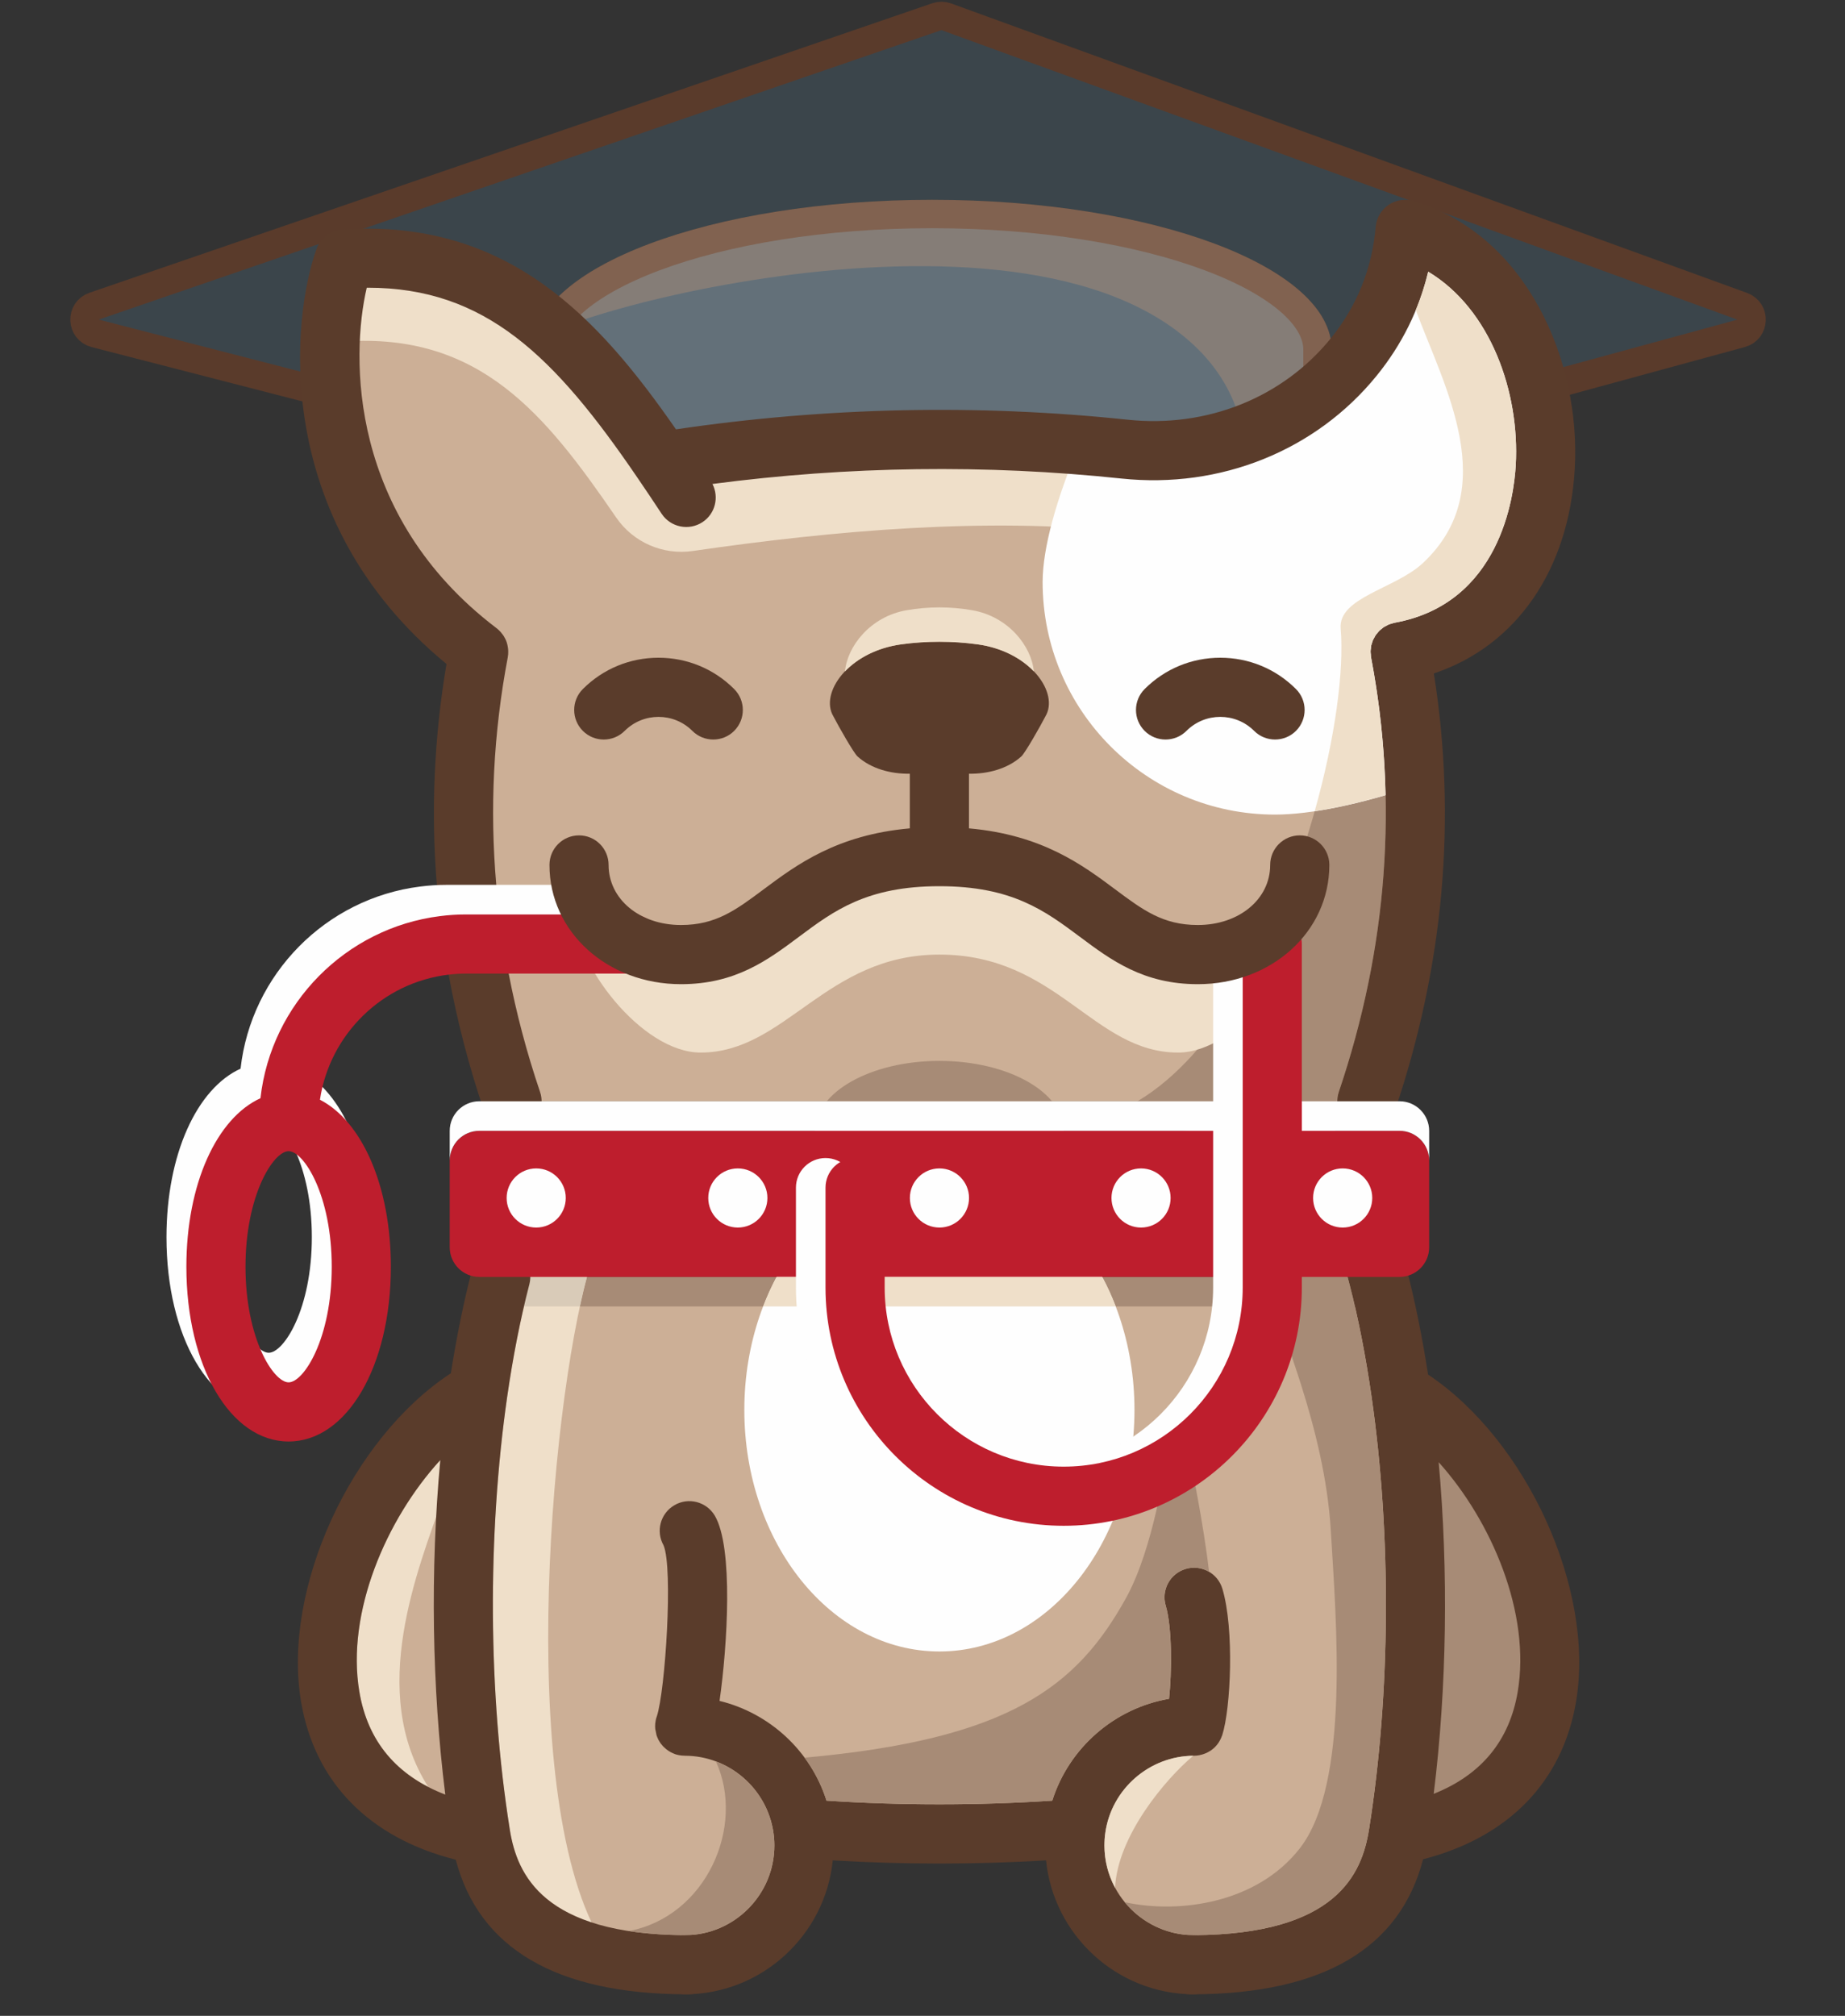 <?xml version="1.0" encoding="UTF-8"?> <svg xmlns="http://www.w3.org/2000/svg" width="65" height="71" viewBox="0 0 65 71" fill="none"><rect x="0" y="0" width="65" height="71" fill="#333333" stroke="none"/> <path d="M3.315 10.784L33.005 0.588C33.113 0.551 33.23 0.552 33.338 0.591L61.38 10.788C61.839 10.954 61.811 11.612 61.341 11.74L33.301 19.387C33.217 19.41 33.129 19.411 33.045 19.389L3.353 11.741C2.872 11.617 2.846 10.945 3.315 10.784Z" fill="#3B454B" stroke="#5A3B2B"></path> <path d="M46.416 12.316V12.321V12.326V12.331V12.336V12.342V12.347V12.352V12.358V12.363V12.368V12.374V12.379V12.385V12.39V12.396V12.402V12.407V12.413V12.419V12.425V12.43V12.436V12.442V12.448V12.454V12.46V12.466V12.472V12.478V12.484V12.49V12.496V12.503V12.509V12.515V12.521V12.528V12.534V12.54V12.547V12.553V12.56V12.566V12.573V12.579V12.586V12.593V12.599V12.606V12.613V12.619V12.626V12.633V12.64V12.647V12.654V12.661V12.668V12.675V12.682V12.689V12.696V12.703V12.71V12.717V12.724V12.732V12.739V12.746V12.753V12.761V12.768V12.775V12.783V12.79V12.798V12.805V12.813V12.82V12.828V12.836V12.843V12.851V12.859V12.866V12.874V12.882V12.89V12.898V12.905V12.913V12.921V12.929V12.937V12.945V12.953V12.961V12.969V12.977V12.986V12.994V13.002V13.01V13.018V13.027V13.035V13.043V13.051V13.06V13.068V13.076V13.085V13.093V13.102V13.11V13.119V13.127V13.136V13.145V13.153V13.162V13.17V13.179V13.188V13.197V13.205V13.214V13.223V13.232V13.241V13.249V13.258V13.267V13.276V13.285V13.294V13.303V13.312V13.321V13.33V13.339V13.348V13.357V13.367V13.376V13.385V13.394V13.403V13.413V13.422V13.431V13.441V13.45V13.459V13.469V13.478V13.488V13.497V13.506V13.516V13.525V13.535V13.544V13.554V13.563V13.573V13.583V13.592V13.602V13.612V13.621V13.631V13.641V13.65V13.66V13.67V13.68V13.69V13.7V13.709V13.719V13.729V13.739V13.749V13.759V13.769V13.779V13.789V13.799V13.809V13.819V13.829V13.839V13.849V13.859V13.869V13.879V13.889V13.9V13.91V13.92V13.93V13.941V13.951V13.961V13.971V13.982V13.992V14.002V14.012V14.023V14.033V14.044V14.054V14.064V14.075V14.085V14.096V14.106V14.117V14.127V14.138V14.148V14.159V14.169V14.18V14.19V14.201V14.211V14.222V14.233V14.243V14.254V14.265V14.275V14.286V14.297V14.307V14.318V14.329V14.34V14.35V14.361V14.372V14.383V14.393V14.404V14.415V14.426V14.437V14.448V14.459V14.47V14.48V14.491V14.502V14.513V14.524V14.535V14.546V14.557V14.568V14.579V14.59V14.601V14.612V14.623V14.634V14.645V14.656V14.667V14.678V14.689V14.7V14.711V14.722V14.733V14.745V14.756V14.767V14.778V14.789V14.8V14.811V14.822V14.834V14.845V14.856V14.867V14.878V14.89V14.901V14.912V14.923V14.934V14.946V14.957V14.968V14.979V14.991V15.002V15.013V15.024V15.036V15.047V15.058V15.07V15.081V15.092V15.104V15.115V15.126V15.138V15.149V15.16V15.172V15.183V15.194V15.206V15.217V15.228V15.24V15.251V15.262V15.274V15.285V15.297V15.308V15.319V15.331V15.342V15.354V15.365V15.376V15.388V15.399V15.411V15.422V15.434V15.445V15.456V15.468V15.479V15.491V15.502V15.514V15.525V15.536V15.548V15.559V15.571V15.582V15.594V15.605V15.616V15.628V15.639V15.651V15.662V15.674V15.685V15.697V15.708V15.719V15.731V15.742V15.754V15.765V15.777V15.788V15.799V15.811V15.822V15.834V15.845V15.857V15.868V15.879V15.891V15.902V15.914V15.925V15.937V15.948V15.959V15.971V15.982V15.993V16.005V16.016V16.028V16.039V16.05V16.062V16.073V16.085V16.096V16.107V16.119V16.13V16.141V16.153V16.164V16.175V16.187V16.198V16.209V16.221V16.232V16.243V16.255V16.266V16.277V16.289V16.3V16.311V16.323V16.334V16.345V16.356V16.368V16.379V16.39V16.401V16.413V16.424V16.435V16.446V16.457V16.469V16.48V16.491V16.502V16.513V16.524V16.536V16.547V16.558V16.569V16.58V16.591V16.602V16.613V16.625V16.636V16.647V16.658V16.669V16.68V16.691V16.702V16.713V16.724V16.735V16.746V16.757V16.768V16.779V16.79V16.801V16.812V16.823V16.834V16.845V16.855V16.866V16.877V16.888V16.899V16.91V16.921V16.931V16.942V16.953V16.964V16.975V16.985V16.996V17.007V17.018V17.028V17.039V17.05V17.061V17.071V17.082V17.093V17.103V17.114V17.124V17.135V17.146V17.156V17.167V17.177V17.188V17.198V17.209V17.219V17.23V17.24V17.251V17.261V17.272V17.282V17.292V17.303V17.313V17.323V17.334V17.344V17.355C46.416 18.183 45.745 18.853 44.916 18.853H32.842H20.767C19.938 18.853 19.267 18.183 19.267 17.355V17.344V17.334V17.323V17.313V17.303V17.292V17.282V17.272V17.261V17.251V17.24V17.23V17.219V17.209V17.198V17.188V17.177V17.167V17.156V17.146V17.135V17.124V17.114V17.103V17.093V17.082V17.071V17.061V17.05V17.039V17.028V17.018V17.007V16.996V16.985V16.975V16.964V16.953V16.942V16.931V16.921V16.91V16.899V16.888V16.877V16.866V16.855V16.845V16.834V16.823V16.812V16.801V16.79V16.779V16.768V16.757V16.746V16.735V16.724V16.713V16.702V16.691V16.68V16.669V16.658V16.647V16.636V16.625V16.613V16.602V16.591V16.58V16.569V16.558V16.547V16.536V16.524V16.513V16.502V16.491V16.48V16.469V16.457V16.446V16.435V16.424V16.413V16.401V16.39V16.379V16.368V16.356V16.345V16.334V16.323V16.311V16.3V16.289V16.277V16.266V16.255V16.243V16.232V16.221V16.209V16.198V16.187V16.175V16.164V16.153V16.141V16.13V16.119V16.107V16.096V16.085V16.073V16.062V16.05V16.039V16.028V16.016V16.005V15.993V15.982V15.971V15.959V15.948V15.937V15.925V15.914V15.902V15.891V15.879V15.868V15.857V15.845V15.834V15.822V15.811V15.799V15.788V15.777V15.765V15.754V15.742V15.731V15.719V15.708V15.697V15.685V15.674V15.662V15.651V15.639V15.628V15.616V15.605V15.594V15.582V15.571V15.559V15.548V15.536V15.525V15.514V15.502V15.491V15.479V15.468V15.456V15.445V15.434V15.422V15.411V15.399V15.388V15.376V15.365V15.354V15.342V15.331V15.319V15.308V15.297V15.285V15.274V15.262V15.251V15.24V15.228V15.217V15.206V15.194V15.183V15.172V15.16V15.149V15.138V15.126V15.115V15.104V15.092V15.081V15.07V15.058V15.047V15.036V15.024V15.013V15.002V14.991V14.979V14.968V14.957V14.946V14.934V14.923V14.912V14.901V14.89V14.878V14.867V14.856V14.845V14.834V14.822V14.811V14.8V14.789V14.778V14.767V14.756V14.745V14.733V14.722V14.711V14.7V14.689V14.678V14.667V14.656V14.645V14.634V14.623V14.612V14.601V14.59V14.579V14.568V14.557V14.546V14.535V14.524V14.513V14.502V14.491V14.48V14.47V14.459V14.448V14.437V14.426V14.415V14.404V14.393V14.383V14.372V14.361V14.35V14.34V14.329V14.318V14.307V14.297V14.286V14.275V14.265V14.254V14.243V14.233V14.222V14.211V14.201V14.19V14.18V14.169V14.159V14.148V14.138V14.127V14.117V14.106V14.096V14.085V14.075V14.064V14.054V14.044V14.033V14.023V14.012V14.002V13.992V13.982V13.971V13.961V13.951V13.941V13.93V13.92V13.91V13.9V13.889V13.879V13.869V13.859V13.849V13.839V13.829V13.819V13.809V13.799V13.789V13.779V13.769V13.759V13.749V13.739V13.729V13.719V13.709V13.7V13.69V13.68V13.67V13.66V13.65V13.641V13.631V13.621V13.612V13.602V13.592V13.583V13.573V13.563V13.554V13.544V13.535V13.525V13.516V13.506V13.497V13.488V13.478V13.469V13.459V13.45V13.441V13.431V13.422V13.413V13.403V13.394V13.385V13.376V13.367V13.357V13.348V13.339V13.33V13.321V13.312V13.303V13.294V13.285V13.276V13.267V13.258V13.249V13.241V13.232V13.223V13.214V13.205V13.197V13.188V13.179V13.17V13.162V13.153V13.145V13.136V13.127V13.119V13.11V13.102V13.093V13.085V13.076V13.068V13.06V13.051V13.043V13.035V13.027V13.018V13.01V13.002V12.994V12.986V12.977V12.969V12.961V12.953V12.945V12.937V12.929V12.921V12.913V12.905V12.898V12.89V12.882V12.874V12.866V12.859V12.851V12.843V12.836V12.828V12.82V12.813V12.805V12.798V12.79V12.783V12.775V12.768V12.761V12.753V12.746V12.739V12.732V12.724V12.717V12.71V12.703V12.696V12.689V12.682V12.675V12.668V12.661V12.654V12.647V12.64V12.633V12.626V12.619V12.613V12.606V12.599V12.593V12.586V12.579V12.573V12.566V12.56V12.553V12.547V12.54V12.534V12.528V12.521V12.515V12.509V12.503V12.496V12.49V12.484V12.478V12.472V12.466V12.46V12.454V12.448V12.442V12.436V12.43V12.425V12.419V12.413V12.407V12.402V12.396V12.39V12.385V12.379V12.374V12.368V12.363V12.358V12.352V12.347V12.342V12.336V12.331V12.326V12.321V12.316C19.267 11.781 19.554 11.212 20.204 10.635C20.855 10.059 21.824 9.517 23.065 9.052C25.542 8.123 28.999 7.538 32.842 7.538C36.684 7.538 40.141 8.123 42.618 9.052C43.859 9.517 44.828 10.059 45.479 10.635C46.129 11.212 46.416 11.781 46.416 12.316Z" fill="#637079" stroke="#5A3B2B"></path> <g style="mix-blend-mode:multiply" opacity="0.5"> <path d="M46.916 12.316C46.916 13.748 46.916 19.353 46.916 19.353H43.398C43.398 19.353 45.157 15.248 42.225 12.316C35.908 5.999 17.007 11.729 18.766 12.316C18.766 9.401 25.068 7.038 32.841 7.038C40.615 7.038 46.916 9.401 46.916 12.316Z" fill="#A78A76"></path> </g> <path fill-rule="evenodd" clip-rule="evenodd" d="M23.326 16.249C28.755 15.389 34.188 15.246 39.62 15.819C42.68 16.142 45.751 14.967 47.691 12.577C48.621 11.43 49.342 9.955 49.504 8.079C55.84 9.988 56.428 21.657 49.326 22.957C50.329 28.236 49.939 33.512 48.155 38.789H18.039C16.255 33.512 15.865 28.236 16.867 22.957H16.864C10.586 18.194 11.352 11.27 12.133 9.121C17.511 8.764 20.386 11.931 23.326 16.249Z" fill="#CCAF96"></path> <path fill-rule="evenodd" clip-rule="evenodd" d="M37.474 39.83C37.474 41.191 35.514 42.294 33.095 42.294C30.677 42.294 28.718 41.191 28.718 39.83C28.718 38.47 30.677 37.366 33.095 37.366C35.514 37.366 37.474 38.47 37.474 39.83Z" fill="#A78B76"></path> <path fill-rule="evenodd" clip-rule="evenodd" d="M37.909 64.409C34.698 64.659 31.492 64.659 28.282 64.409C28.31 64.601 28.323 64.8 28.323 65C28.323 67.309 26.459 69.186 24.151 69.201H24.123C20.532 69.177 17.492 68.153 16.929 64.594C16.927 64.586 16.927 64.576 16.927 64.568C16.153 59.672 16.125 54.015 16.835 49.062C17.041 47.627 17.31 46.252 17.641 44.974H48.553C48.884 46.252 49.15 47.624 49.355 49.054C50.066 54.013 50.037 59.677 49.263 64.578C49.263 64.583 49.262 64.588 49.262 64.594C48.699 68.153 45.66 69.18 42.068 69.201H42.039C39.732 69.186 37.868 67.309 37.868 65C37.868 64.8 37.88 64.601 37.909 64.409Z" fill="#CCAF96"></path> <path fill-rule="evenodd" clip-rule="evenodd" d="M47.168 38.454C48.885 33.376 49.267 28.227 48.303 23.151V23.149C48.302 23.147 48.302 23.146 48.302 23.145C48.296 23.111 48.297 23.078 48.294 23.046C48.291 23.009 48.284 22.973 48.285 22.938C48.286 22.905 48.293 22.873 48.297 22.84C48.3 22.805 48.301 22.769 48.309 22.734C48.316 22.703 48.328 22.674 48.337 22.644C48.348 22.61 48.356 22.576 48.371 22.543C48.384 22.514 48.401 22.489 48.415 22.462C48.432 22.43 48.448 22.398 48.468 22.368C48.485 22.343 48.507 22.322 48.526 22.299C48.549 22.27 48.57 22.24 48.597 22.214C48.618 22.193 48.643 22.176 48.666 22.157C48.694 22.134 48.722 22.108 48.752 22.088C48.779 22.07 48.81 22.057 48.839 22.043C48.87 22.025 48.901 22.006 48.934 21.993C48.966 21.98 49 21.973 49.033 21.963C49.067 21.953 49.097 21.94 49.132 21.934C49.134 21.933 49.135 21.933 49.136 21.933C49.137 21.933 49.138 21.932 49.139 21.932C52.843 21.255 53.338 17.512 53.4 16.381C53.544 13.827 52.522 10.893 50.317 9.57C50.206 10.034 50.058 10.484 49.879 10.922C50.879 13.611 52.919 17.221 50.13 19.831C49.155 20.742 47.139 21.039 47.232 22.142C47.591 26.374 44.27 38.386 38.215 39.504L46.582 40.242L47.393 39.492C47.143 39.221 47.042 38.828 47.168 38.454Z" fill="#A78B76"></path> <path fill-rule="evenodd" clip-rule="evenodd" d="M18.564 44.499C18.677 44.718 18.716 44.976 18.65 45.233C18.332 46.455 18.069 47.794 17.866 49.211C17.168 54.082 17.2 59.622 17.954 64.406C17.96 64.424 17.963 64.442 17.963 64.461C18.149 65.603 18.687 67.005 20.841 67.71C18.119 61.937 19.588 47.724 20.994 43.953L18.564 44.499Z" fill="#EFDFC9"></path> <path fill-rule="evenodd" clip-rule="evenodd" d="M12.132 12.028C16.899 11.712 19.198 14.567 21.707 18.226C22.308 19.103 23.354 19.559 24.406 19.407C29.377 18.685 34.754 18.213 39.62 18.727C42.681 19.05 45.75 17.875 47.691 15.484C48.62 14.339 49.342 12.862 49.503 10.988C52.386 11.856 54.079 14.744 54.399 17.758C54.796 14.102 53.051 9.973 49.503 8.904C49.342 10.779 48.62 12.255 47.691 13.401C45.75 15.792 42.681 16.966 39.62 16.644C34.188 16.071 28.756 16.213 23.325 17.074C20.386 12.755 17.51 9.589 12.132 9.946C11.816 10.816 11.502 12.469 11.658 14.445C11.741 13.411 11.936 12.569 12.132 12.028Z" fill="#EFDFC9"></path> <path fill-rule="evenodd" clip-rule="evenodd" d="M16.864 25.865C16.764 25.789 16.671 25.711 16.574 25.634C16.365 27.267 16.29 28.9 16.346 30.534C16.4 28.978 16.572 27.422 16.867 25.865H16.864Z" fill="#EFDFC9"></path> <path fill-rule="evenodd" clip-rule="evenodd" d="M49.326 25.865C49.623 27.422 49.793 28.978 49.847 30.534C49.902 28.956 49.835 27.378 49.642 25.799C49.538 25.823 49.433 25.846 49.326 25.865Z" fill="#EFDFC9"></path> <path fill-rule="evenodd" clip-rule="evenodd" d="M49.503 8.079C49.342 9.954 48.62 11.431 47.691 12.576C45.75 14.968 42.681 16.142 39.62 15.819C39.087 15.762 38.551 15.715 38.018 15.672C37.219 17.569 36.732 19.302 36.732 20.503C36.732 25.025 40.399 28.691 44.921 28.691C46.19 28.691 47.96 28.318 49.849 27.683C49.798 26.107 49.625 24.532 49.326 22.957C56.428 21.658 55.839 9.987 49.503 8.079Z" fill="#FEFEFE"></path> <path fill-rule="evenodd" clip-rule="evenodd" d="M39.968 49.66C39.968 54.358 36.891 58.167 33.095 58.167C29.3 58.167 26.223 54.358 26.223 49.66C26.223 44.962 29.3 41.153 33.095 41.153C36.891 41.153 39.968 44.962 39.968 49.66Z" fill="#FEFEFE"></path> <path fill-rule="evenodd" clip-rule="evenodd" d="M48.803 46.015H39.308C39.169 45.654 39.011 45.304 38.831 44.974H48.553C48.641 45.315 48.725 45.661 48.803 46.015Z" fill="#A78B76"></path> <path fill-rule="evenodd" clip-rule="evenodd" d="M27.36 44.973C27.183 45.304 27.023 45.653 26.886 46.014H20.43C20.511 45.638 20.594 45.289 20.68 44.973H27.36Z" fill="#A78B76"></path> <path fill-rule="evenodd" clip-rule="evenodd" d="M20.68 44.973C20.594 45.289 20.511 45.638 20.43 46.014H17.5L17.901 44.973H20.68Z" fill="#D9CBB8"></path> <path fill-rule="evenodd" clip-rule="evenodd" d="M16.927 64.567L16.758 64.594C8.096 62.854 11.716 52.005 16.758 49.052L16.836 49.062C16.125 54.015 16.154 59.672 16.927 64.567Z" fill="#CCAF96"></path> <path fill-rule="evenodd" clip-rule="evenodd" d="M45.791 30.716C45.791 32.452 44.294 33.873 42.199 33.873C38.694 33.873 38.369 30.423 33.095 30.423C27.822 30.423 27.496 33.873 23.991 33.873C21.898 33.873 20.399 32.452 20.399 30.716L20.223 32.168C20.223 33.905 22.589 37.073 24.685 37.073C27.68 37.073 29.083 33.622 33.095 33.622C37.249 33.622 38.512 37.073 41.507 37.073C43.602 37.073 45.967 33.905 45.967 32.168L45.791 30.716Z" fill="#EFDFC9"></path> <path fill-rule="evenodd" clip-rule="evenodd" d="M49.373 49.051C54.415 52.005 58.035 62.853 49.373 64.593L49.264 64.578C50.038 59.677 50.067 54.013 49.355 49.054L49.373 49.051Z" fill="#A78B76"></path> <path fill-rule="evenodd" clip-rule="evenodd" d="M15.624 52.699C15.624 52.699 16.057 51.291 16.178 50.767C13.954 52.748 12.14 56.475 12.659 59.579C12.916 61.115 13.732 62.236 15.085 62.935C12.949 59.566 14.718 55.297 15.624 52.699Z" fill="#EFDFC9"></path> <path fill-rule="evenodd" clip-rule="evenodd" d="M25.128 26.047C24.862 26.047 24.595 25.946 24.392 25.743C23.735 25.085 22.665 25.085 22.007 25.743C21.6 26.149 20.941 26.149 20.534 25.743C20.127 25.335 20.127 24.676 20.534 24.269C21.246 23.557 22.192 23.166 23.2 23.166C24.207 23.166 25.153 23.557 25.865 24.269C26.272 24.676 26.272 25.335 25.865 25.743C25.662 25.946 25.395 26.047 25.128 26.047Z" fill="#5A3C2B"></path> <path fill-rule="evenodd" clip-rule="evenodd" d="M44.92 26.047C44.654 26.047 44.387 25.946 44.184 25.743C43.526 25.085 42.456 25.085 41.799 25.743C41.392 26.149 40.732 26.149 40.326 25.743C39.919 25.335 39.919 24.676 40.326 24.269C41.038 23.557 41.984 23.166 42.991 23.166C43.998 23.166 44.945 23.557 45.657 24.269C46.064 24.676 46.064 25.335 45.657 25.743C45.454 25.946 45.187 26.047 44.92 26.047Z" fill="#5A3C2B"></path> <path fill-rule="evenodd" clip-rule="evenodd" d="M24.242 70.242H24.151C23.576 70.242 23.11 69.776 23.11 69.2C23.11 68.625 23.576 68.158 24.151 68.158H24.242C24.818 68.158 25.284 68.625 25.284 69.2C25.284 69.776 24.818 70.242 24.242 70.242Z" fill="#5A3C2B"></path> <path fill-rule="evenodd" clip-rule="evenodd" d="M49.804 7.082C49.503 6.991 49.178 7.041 48.918 7.217C48.659 7.394 48.493 7.677 48.466 7.99C48.339 9.458 47.807 10.781 46.882 11.92C45.189 14.007 42.516 15.078 39.73 14.783C34.449 14.226 29.098 14.341 23.815 15.122C21.13 11.262 17.932 7.692 12.063 8.081C11.652 8.108 11.294 8.377 11.153 8.764C10.291 11.137 9.5 18.265 15.73 23.386V23.387C15.294 25.97 15.179 28.569 15.39 31.166C15.421 31.533 15.457 31.9 15.499 32.268C15.535 32.593 15.579 32.921 15.629 33.249C15.682 33.609 15.741 33.967 15.806 34.327C16.098 35.928 16.512 37.531 17.051 39.122C17.2 39.557 17.603 39.83 18.038 39.83C18.151 39.83 18.263 39.812 18.371 39.775C18.919 39.59 19.211 38.999 19.025 38.455C18.556 37.072 18.189 35.682 17.921 34.291C17.851 33.942 17.791 33.595 17.738 33.249C17.681 32.903 17.632 32.556 17.59 32.207C17.549 31.861 17.512 31.515 17.484 31.166C17.25 28.488 17.384 25.809 17.889 23.152C17.892 23.142 17.892 23.134 17.892 23.124C17.898 23.095 17.9 23.066 17.903 23.041C17.903 23.036 17.903 23.032 17.903 23.027C17.904 23.012 17.903 22.998 17.904 22.984C17.906 22.934 17.904 22.885 17.898 22.837C17.895 22.818 17.892 22.8 17.889 22.781C17.885 22.763 17.884 22.744 17.879 22.726C17.863 22.648 17.837 22.572 17.801 22.501C17.794 22.486 17.785 22.472 17.776 22.456C17.771 22.445 17.766 22.436 17.76 22.425C17.755 22.418 17.751 22.41 17.747 22.403C17.726 22.369 17.701 22.34 17.676 22.309C17.664 22.294 17.655 22.28 17.644 22.267C17.599 22.216 17.55 22.169 17.494 22.126C17.486 22.121 17.478 22.114 17.47 22.108V22.107C12.295 18.165 12.352 12.567 12.921 10.134H12.961C17.09 10.134 19.532 12.528 22.466 16.838C22.748 17.247 23.026 17.668 23.309 18.095C23.626 18.574 24.272 18.706 24.753 18.388C25.199 18.092 25.338 17.512 25.1 17.046C29.89 16.417 34.73 16.351 39.511 16.855C42.999 17.223 46.36 15.869 48.5 13.233C49.39 12.137 49.997 10.909 50.316 9.57C52.521 10.893 53.544 13.827 53.4 16.382C53.337 17.512 52.843 21.255 49.139 21.933C49.138 21.933 49.137 21.933 49.135 21.934C49.134 21.934 49.133 21.934 49.132 21.934C49.097 21.94 49.067 21.954 49.033 21.963C49 21.973 48.965 21.98 48.934 21.993C48.9 22.006 48.87 22.025 48.839 22.042C48.81 22.058 48.779 22.07 48.752 22.087C48.721 22.108 48.694 22.134 48.666 22.157C48.643 22.177 48.617 22.193 48.597 22.215C48.57 22.24 48.549 22.271 48.525 22.299C48.506 22.323 48.485 22.343 48.467 22.369C48.448 22.398 48.432 22.43 48.415 22.463C48.401 22.489 48.383 22.515 48.371 22.543C48.356 22.576 48.348 22.611 48.337 22.644C48.328 22.674 48.316 22.704 48.309 22.735C48.301 22.769 48.3 22.805 48.297 22.84C48.293 22.873 48.286 22.904 48.285 22.938C48.284 22.973 48.29 23.009 48.294 23.045C48.297 23.079 48.296 23.111 48.302 23.145C48.302 23.146 48.302 23.147 48.303 23.148V23.151C49.267 28.226 48.885 33.376 47.168 38.454C46.984 38.999 47.276 39.591 47.821 39.775C47.932 39.812 48.044 39.831 48.155 39.831C48.589 39.831 48.994 39.557 49.142 39.122C50.868 34.017 51.328 28.84 50.515 23.719C53.406 22.756 55.28 20.081 55.48 16.497C55.691 12.732 53.809 8.288 49.804 7.082Z" fill="#5A3C2B"></path> <path fill-rule="evenodd" clip-rule="evenodd" d="M42.04 70.242H41.951C41.377 70.242 40.91 69.776 40.91 69.2C40.91 68.625 41.377 68.158 41.951 68.158H42.04C42.615 68.158 43.082 68.625 43.082 69.2C43.082 69.776 42.615 70.242 42.04 70.242Z" fill="#5A3C2B"></path> <path fill-rule="evenodd" clip-rule="evenodd" d="M53.471 59.579C53.182 61.307 52.187 62.514 50.51 63.181C50.974 59.431 51.033 55.344 50.685 51.5C52.555 53.579 53.932 56.824 53.471 59.579ZM12.659 59.579C12.193 56.793 13.608 53.503 15.511 51.426C15.155 55.303 15.216 59.426 15.687 63.206V63.208C13.97 62.546 12.952 61.33 12.659 59.579ZM50.312 48.414C50.106 47.093 49.857 45.851 49.562 44.716C49.297 43.685 48.992 42.71 48.653 41.822C48.447 41.285 47.849 41.018 47.31 41.221C46.771 41.426 46.502 42.028 46.708 42.567C47.017 43.38 47.299 44.276 47.544 45.233C47.857 46.439 48.117 47.773 48.322 49.203C49.024 54.081 48.992 59.625 48.235 64.414C48.235 64.419 48.235 64.424 48.231 64.432C47.982 66.018 47.07 68.127 42.067 68.159H42.045C40.317 68.147 38.91 66.73 38.91 65C38.91 64.844 38.919 64.697 38.94 64.553C39.158 63.006 40.502 61.84 42.066 61.839H42.069C42.133 61.839 42.196 61.831 42.259 61.819C42.279 61.816 42.297 61.81 42.317 61.805C42.359 61.795 42.399 61.783 42.438 61.767C42.46 61.759 42.481 61.751 42.502 61.742C42.541 61.724 42.577 61.703 42.613 61.681C42.629 61.671 42.646 61.663 42.662 61.652C42.712 61.616 42.759 61.578 42.803 61.535C42.807 61.532 42.81 61.527 42.813 61.523C42.852 61.484 42.889 61.44 42.921 61.393C42.932 61.376 42.942 61.359 42.953 61.342C42.974 61.306 42.994 61.271 43.011 61.233C43.022 61.21 43.031 61.187 43.04 61.163C43.047 61.147 43.055 61.131 43.06 61.114C43.361 60.175 43.489 57.378 43.066 55.961C42.903 55.409 42.322 55.095 41.772 55.259C41.219 55.423 40.906 56.003 41.069 56.554C41.298 57.321 41.287 58.888 41.187 59.834C39.26 60.165 37.659 61.562 37.072 63.421C34.429 63.594 31.761 63.594 29.118 63.421C28.565 61.673 27.119 60.339 25.35 59.908C25.351 59.906 25.351 59.905 25.351 59.903C25.627 57.958 25.843 54.503 25.182 53.383C24.887 52.888 24.249 52.724 23.755 53.018C23.265 53.307 23.098 53.934 23.377 54.427C23.72 55.234 23.437 59.565 23.14 60.453C23.14 60.455 23.137 60.458 23.137 60.461C23.129 60.484 23.121 60.51 23.114 60.534C23.114 60.541 23.111 60.549 23.109 60.555C23.106 60.565 23.105 60.573 23.104 60.582L23.101 60.595C23.1 60.601 23.099 60.606 23.098 60.612C23.085 60.674 23.08 60.737 23.08 60.8C23.08 60.833 23.082 60.867 23.085 60.898C23.087 60.917 23.093 60.936 23.097 60.955C23.102 60.99 23.109 61.024 23.118 61.057C23.122 61.076 23.124 61.096 23.129 61.115C23.139 61.144 23.149 61.172 23.161 61.199C23.162 61.201 23.163 61.203 23.164 61.204C23.172 61.227 23.184 61.251 23.194 61.273C23.204 61.292 23.215 61.312 23.228 61.331C23.237 61.345 23.247 61.361 23.257 61.375C23.258 61.377 23.259 61.38 23.26 61.382C23.266 61.391 23.271 61.4 23.278 61.409C23.304 61.443 23.33 61.474 23.359 61.505C23.365 61.512 23.372 61.518 23.379 61.524C23.385 61.532 23.392 61.537 23.399 61.544C23.485 61.629 23.59 61.7 23.708 61.752C23.715 61.755 23.721 61.757 23.729 61.76C23.747 61.768 23.766 61.777 23.785 61.784C23.827 61.798 23.868 61.808 23.909 61.816C23.914 61.817 23.917 61.818 23.922 61.819C23.954 61.824 23.988 61.83 24.02 61.833C24.054 61.836 24.087 61.838 24.122 61.838C24.122 61.838 24.122 61.839 24.122 61.839C25.688 61.839 27.032 63.005 27.251 64.562C27.271 64.697 27.282 64.844 27.282 65C27.282 66.73 25.874 68.147 24.151 68.159H24.151H24.122C19.152 68.125 18.221 66.042 17.963 64.461C17.963 64.442 17.96 64.424 17.955 64.406C17.199 59.622 17.169 54.082 17.866 49.211C18.07 47.794 18.333 46.455 18.65 45.233C18.794 44.677 18.457 44.108 17.902 43.966C17.345 43.82 16.777 44.155 16.632 44.713C16.337 45.849 16.088 47.075 15.884 48.367V48.368C12.383 50.659 9.938 55.942 10.604 59.923C11.081 62.771 13.011 64.735 16.056 65.501C16.877 68.62 19.582 70.214 24.116 70.242H24.122H24.122H24.158C26.852 70.224 29.074 68.152 29.338 65.525C30.587 65.599 31.841 65.637 33.095 65.637C34.349 65.637 35.604 65.599 36.853 65.525C37.117 68.152 39.339 70.224 42.04 70.242H42.068H42.069H42.075C46.614 70.216 49.323 68.617 50.135 65.487C50.135 65.487 50.135 65.486 50.136 65.486C53.146 64.711 55.053 62.752 55.527 59.923C56.188 55.967 53.779 50.727 50.312 48.414Z" fill="#5A3C2B"></path> <path fill-rule="evenodd" clip-rule="evenodd" d="M9.467 47.646C8.931 47.646 7.948 46.101 7.948 43.575C7.948 41.055 8.927 39.51 9.464 39.504C9.465 39.504 9.466 39.505 9.467 39.505C9.468 39.505 9.469 39.504 9.47 39.504C10.006 39.51 10.986 41.055 10.986 43.575C10.986 46.101 10.003 47.646 9.467 47.646ZM21.604 32.139C21.604 31.566 21.366 31.166 20.79 31.166H15.72C15.408 31.166 15.1 31.187 14.798 31.226C11.479 31.644 8.849 34.305 8.475 37.64C6.935 38.341 5.865 40.659 5.865 43.575C5.865 47.083 7.414 49.729 9.467 49.729C11.52 49.729 13.069 47.083 13.069 43.575C13.069 40.73 12.05 38.453 10.571 37.692C10.915 35.382 12.776 33.56 15.105 33.286C15.306 33.262 15.512 33.249 15.72 33.249H21.554C22.128 33.249 21.604 32.715 21.604 32.139Z" fill="#FEFEFE"></path> <path fill-rule="evenodd" clip-rule="evenodd" d="M48.322 49.203C48.117 47.773 47.856 46.439 47.544 45.233C47.438 44.817 47.323 44.416 47.204 44.024L45.593 44.213L44.822 45.666C45.02 46.708 46.668 50.236 46.885 53.913C47.07 57.046 47.572 62.82 45.791 65.103C44.286 67.032 41.553 67.418 39.624 66.997C40.2 67.699 41.072 68.152 42.045 68.159H42.067C47.07 68.128 47.982 66.018 48.231 64.432C48.234 64.424 48.234 64.419 48.234 64.414C48.992 59.625 49.023 54.08 48.322 49.203Z" fill="#A78B76"></path> <path fill-rule="evenodd" clip-rule="evenodd" d="M29.118 63.422C31.761 63.594 34.428 63.594 37.071 63.422C37.659 61.563 39.26 60.165 41.186 59.833C41.287 58.888 41.298 57.322 41.07 56.554C40.906 56.003 41.22 55.423 41.771 55.26C42.059 55.174 42.355 55.221 42.595 55.362C42.404 53.674 41.951 51.505 41.951 51.505H41.062C41.062 51.505 40.646 54.509 39.681 56.264C37.945 59.416 35.55 61.26 28.346 61.907C28.68 62.361 28.944 62.87 29.118 63.422Z" fill="#A78B76"></path> <path fill-rule="evenodd" clip-rule="evenodd" d="M49.308 39.83H48.154H18.039H16.886C16.31 39.83 15.844 40.296 15.844 40.872V43.932C15.844 44.507 16.31 44.974 16.886 44.974H17.641H48.554H49.308C49.881 44.974 50.35 44.507 50.35 43.932V40.872C50.35 40.296 49.881 39.83 49.308 39.83Z" fill="#BE1E2D"></path> <path fill-rule="evenodd" clip-rule="evenodd" d="M39.308 46.015H26.886C27.024 45.654 27.183 45.304 27.359 44.974H38.832C39.011 45.304 39.17 45.654 39.308 46.015Z" fill="#EFDFC9"></path> <path fill-rule="evenodd" clip-rule="evenodd" d="M10.168 48.688C9.632 48.688 8.649 47.143 8.649 44.617C8.649 42.096 9.629 40.552 10.165 40.546H10.168H10.172C10.707 40.552 11.687 42.096 11.687 44.617C11.687 47.143 10.704 48.688 10.168 48.688ZM22.255 32.208H16.421C16.109 32.208 15.801 32.228 15.499 32.267C12.181 32.686 9.55 35.347 9.176 38.681C7.636 39.383 6.566 41.701 6.566 44.617C6.566 48.125 8.115 50.771 10.168 50.771C12.221 50.771 13.77 48.125 13.77 44.617C13.77 41.772 12.753 39.495 11.272 38.734C11.617 36.424 13.477 34.602 15.806 34.328C16.007 34.304 16.213 34.291 16.421 34.291H22.255C22.831 34.291 23.296 33.825 23.296 33.249C23.296 32.676 22.831 32.208 22.255 32.208Z" fill="#BE1E2D"></path> <path fill-rule="evenodd" clip-rule="evenodd" d="M49.308 38.788H48.155H18.039H16.886C16.31 38.788 15.844 39.255 15.844 39.829V40.871C15.844 40.296 16.31 39.829 16.886 39.829H18.039H48.155H49.308C49.881 39.829 50.35 40.296 50.35 40.871V39.829C50.35 39.255 49.881 38.788 49.308 38.788Z" fill="#FEFEFE"></path> <path fill-rule="evenodd" clip-rule="evenodd" d="M27.036 42.194C27.036 42.77 26.569 43.236 25.994 43.236C25.418 43.236 24.952 42.77 24.952 42.194C24.952 41.619 25.418 41.153 25.994 41.153C26.569 41.153 27.036 41.619 27.036 42.194Z" fill="#FEFEFE"></path> <path fill-rule="evenodd" clip-rule="evenodd" d="M19.932 42.194C19.932 42.77 19.466 43.236 18.891 43.236C18.315 43.236 17.849 42.77 17.849 42.194C17.849 41.619 18.315 41.153 18.891 41.153C19.466 41.153 19.932 41.619 19.932 42.194Z" fill="#FEFEFE"></path> <path fill-rule="evenodd" clip-rule="evenodd" d="M34.139 42.194C34.139 42.77 33.672 43.236 33.097 43.236C32.521 43.236 32.055 42.77 32.055 42.194C32.055 41.619 32.521 41.153 33.097 41.153C33.672 41.153 34.139 41.619 34.139 42.194Z" fill="#FEFEFE"></path> <path fill-rule="evenodd" clip-rule="evenodd" d="M41.241 42.194C41.241 42.77 40.775 43.236 40.199 43.236C39.624 43.236 39.158 42.77 39.158 42.194C39.158 41.619 39.624 41.153 40.199 41.153C40.775 41.153 41.241 41.619 41.241 42.194Z" fill="#FEFEFE"></path> <path fill-rule="evenodd" clip-rule="evenodd" d="M48.345 42.194C48.345 42.77 47.878 43.236 47.303 43.236C46.727 43.236 46.261 42.77 46.261 42.194C46.261 41.619 46.727 41.153 47.303 41.153C47.878 41.153 48.345 41.619 48.345 42.194Z" fill="#FEFEFE"></path> <path fill-rule="evenodd" clip-rule="evenodd" d="M36.432 53.74C31.805 53.74 28.041 49.976 28.041 45.349V41.83C28.041 41.255 28.507 40.788 29.083 40.788C29.658 40.788 30.125 41.255 30.125 41.83V45.349C30.125 48.828 32.953 51.657 36.432 51.657C39.91 51.657 42.739 48.828 42.739 45.349V33.251C42.739 32.675 43.218 32.529 43.793 32.529C44.368 32.529 44.822 32.675 44.822 33.251V45.349C44.822 49.976 41.059 53.74 36.432 53.74Z" fill="#FEFEFE"></path> <path fill-rule="evenodd" clip-rule="evenodd" d="M37.474 53.74C32.847 53.74 29.083 49.976 29.083 45.349V41.83C29.083 41.254 29.549 40.788 30.125 40.788C30.7 40.788 31.167 41.254 31.167 41.83V45.349C31.167 48.827 33.995 51.657 37.474 51.657C40.952 51.657 43.781 48.827 43.781 45.349V33.25C43.781 32.675 44.248 32.209 44.822 32.209C45.398 32.209 45.864 32.675 45.864 33.25V45.349C45.864 49.976 42.101 53.74 37.474 53.74Z" fill="#BE1E2D"></path> <path fill-rule="evenodd" clip-rule="evenodd" d="M45.791 29.423C45.216 29.423 44.749 29.889 44.749 30.465C44.749 31.67 43.653 32.58 42.199 32.58C40.971 32.58 40.265 32.053 39.288 31.324C38.126 30.457 36.709 29.404 34.137 29.176V27.251C34.801 27.263 35.5 27.078 35.981 26.643C36.115 26.523 36.66 25.564 36.828 25.235C37.322 24.419 36.319 22.951 34.436 22.694C33.991 22.633 33.544 22.604 33.095 22.604C32.648 22.604 32.2 22.633 31.755 22.694C29.873 22.951 28.869 24.419 29.363 25.235C29.531 25.564 30.077 26.523 30.211 26.643C30.692 27.078 31.39 27.263 32.053 27.251V29.176C29.482 29.404 28.065 30.457 26.903 31.324C25.926 32.053 25.22 32.58 23.992 32.58C22.538 32.58 21.441 31.67 21.441 30.465C21.441 29.889 20.975 29.423 20.399 29.423C19.825 29.423 19.358 29.889 19.358 30.465C19.358 32.819 21.393 34.664 23.992 34.664C25.912 34.664 27.049 33.815 28.149 32.994C29.377 32.078 30.536 31.213 33.095 31.213C35.655 31.213 36.814 32.078 38.042 32.994C39.142 33.815 40.279 34.664 42.199 34.664C44.797 34.664 46.833 32.819 46.833 30.465C46.833 29.889 46.366 29.423 45.791 29.423Z" fill="#5A3C2B"></path> <path fill-rule="evenodd" clip-rule="evenodd" d="M42.038 61.84C40.485 61.855 39.157 63.016 38.941 64.554C38.919 64.697 38.909 64.845 38.909 65C38.909 65.537 39.045 66.043 39.284 66.488C39.372 64.663 41.057 62.664 42.038 61.84Z" fill="#EFDFC9"></path> <path fill-rule="evenodd" clip-rule="evenodd" d="M27.251 64.563C27.087 63.387 26.28 62.435 25.221 62.039C26.269 64.316 24.887 67.498 22.154 68.014C22.728 68.102 23.379 68.154 24.122 68.158H24.151H24.151C25.874 68.147 27.282 66.73 27.282 65C27.282 64.844 27.271 64.697 27.251 64.563Z" fill="#A78B76"></path> <path fill-rule="evenodd" clip-rule="evenodd" d="M48.813 28.003C48.778 26.382 48.609 24.763 48.303 23.151V23.148C48.303 23.147 48.302 23.146 48.302 23.145C48.296 23.111 48.297 23.078 48.294 23.046C48.29 23.009 48.285 22.973 48.286 22.938C48.286 22.905 48.293 22.873 48.297 22.84C48.3 22.805 48.302 22.769 48.309 22.734C48.315 22.703 48.328 22.674 48.338 22.644C48.348 22.61 48.357 22.576 48.371 22.543C48.383 22.514 48.4 22.489 48.416 22.462C48.433 22.43 48.447 22.398 48.468 22.368C48.484 22.343 48.506 22.322 48.525 22.299C48.549 22.27 48.569 22.24 48.596 22.214C48.617 22.193 48.644 22.176 48.666 22.157C48.695 22.134 48.721 22.108 48.753 22.088C48.779 22.07 48.81 22.057 48.839 22.043C48.869 22.025 48.9 22.006 48.934 21.993C48.965 21.979 49 21.973 49.034 21.963C49.066 21.953 49.097 21.94 49.132 21.934C49.133 21.933 49.134 21.933 49.135 21.933C49.137 21.933 49.138 21.932 49.139 21.932C52.843 21.255 53.337 17.512 53.401 16.381C53.543 13.826 52.522 10.893 50.317 9.57C50.206 10.034 50.058 10.484 49.879 10.922C50.878 13.611 52.919 17.221 50.13 19.831C49.155 20.742 47.139 21.039 47.232 22.142C47.357 23.61 47.038 26.012 46.317 28.572C47.076 28.459 47.922 28.264 48.813 28.003Z" fill="#EFDFC9"></path> <path fill-rule="evenodd" clip-rule="evenodd" d="M31.755 22.694C32.2 22.633 32.648 22.603 33.095 22.603C33.543 22.603 33.992 22.633 34.436 22.694C35.308 22.813 35.989 23.194 36.422 23.648C36.343 22.77 35.536 21.718 34.255 21.494C33.87 21.427 33.483 21.393 33.095 21.393C32.708 21.393 32.321 21.427 31.936 21.494C30.655 21.718 29.848 22.77 29.769 23.648C30.202 23.194 30.883 22.813 31.755 22.694Z" fill="#EFDFC9"></path> </svg> 